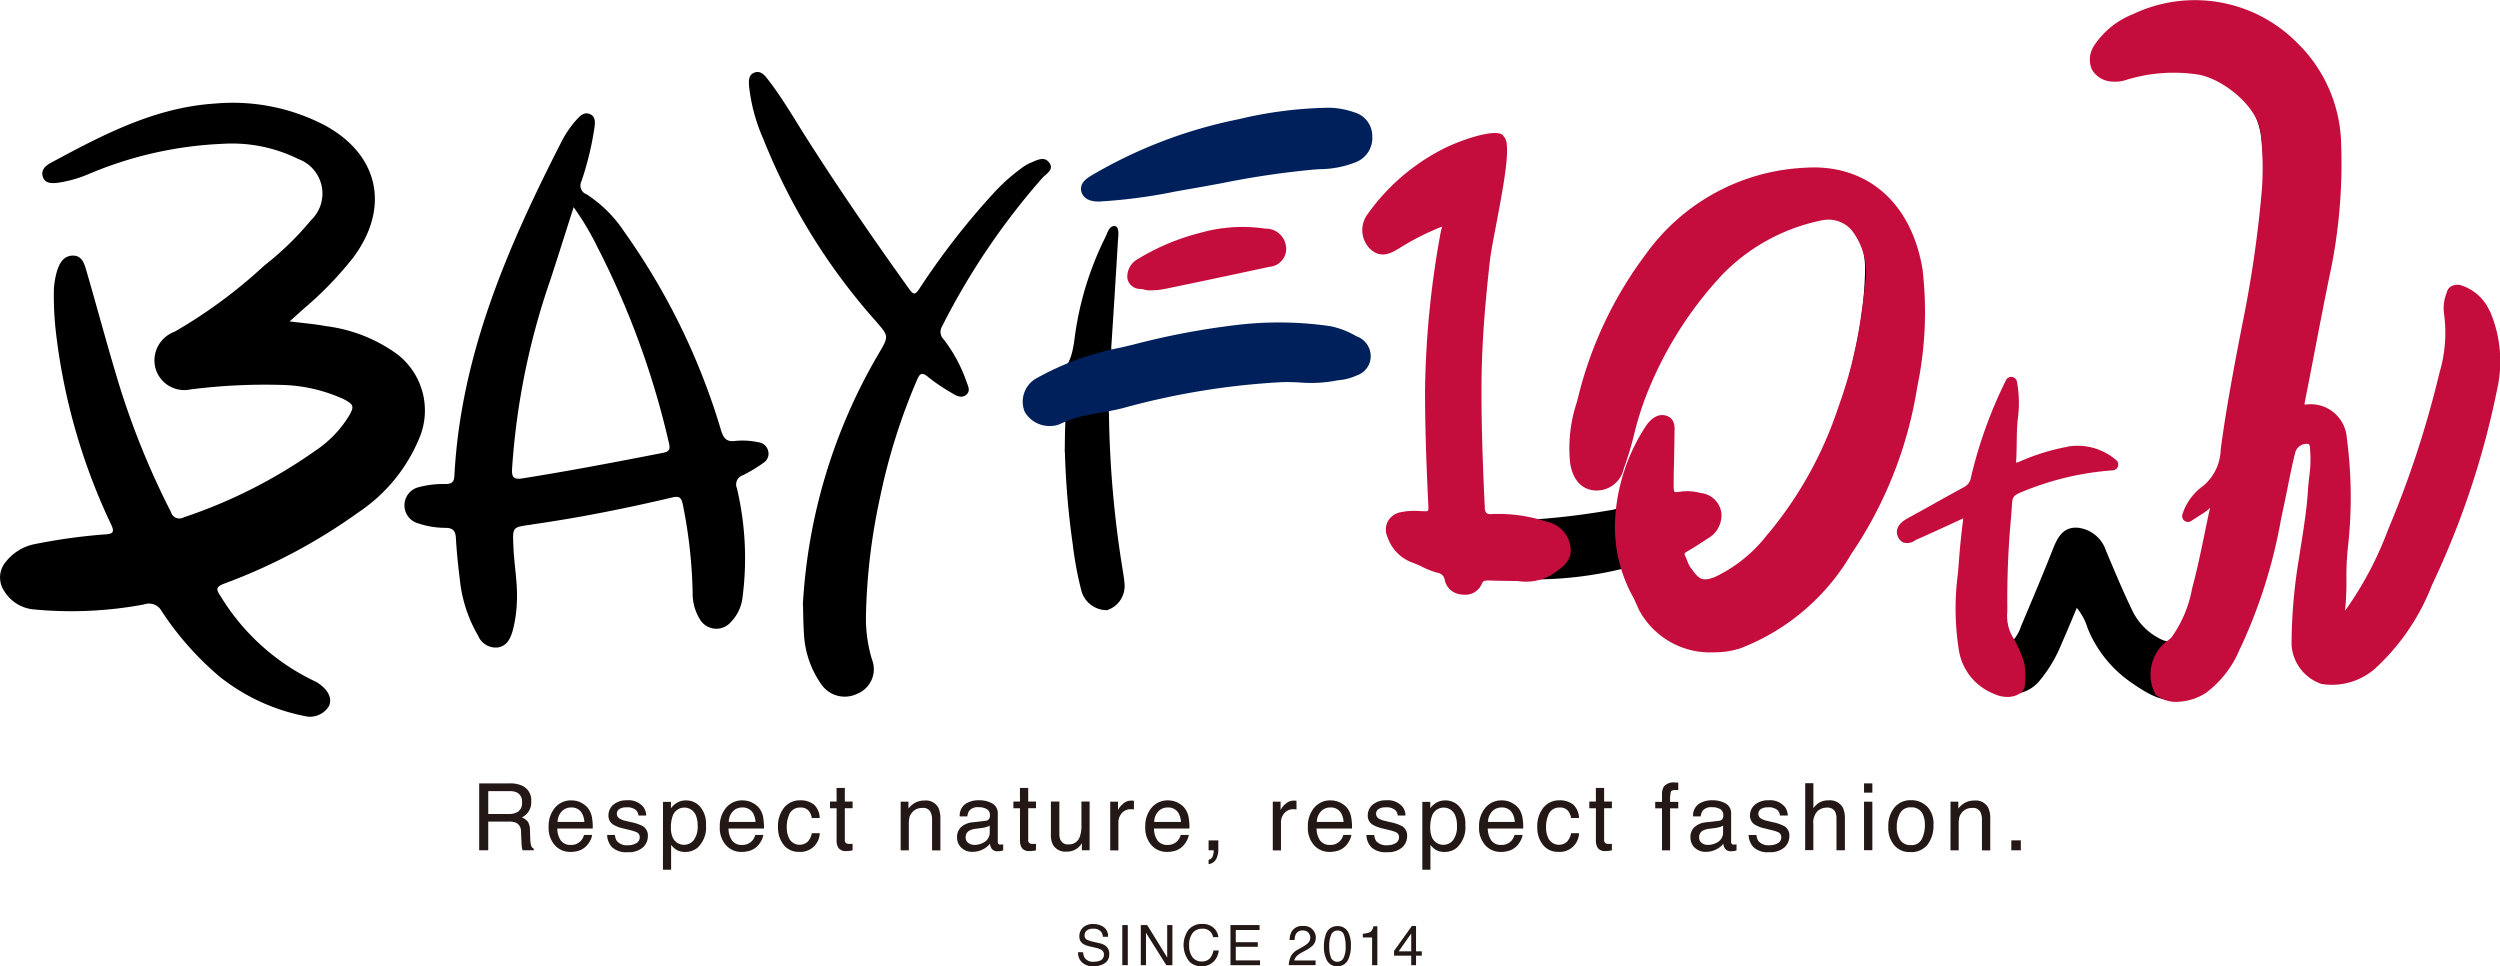 <svg xmlns="http://www.w3.org/2000/svg" width="126.201" height="48.782" viewBox="0 0 126.201 48.782">
  <g id="グループ_35" data-name="グループ 35" transform="translate(558 178.999)">
    <path id="パス_53" data-name="パス 53" d="M74.256,121.4H75.79a1.508,1.508,0,0,1,.625.112.8.8,0,0,1,.467.8.83.83,0,0,1-.475.806.69.69,0,0,1,.3.211.762.762,0,0,1,.111.425l.016.452a1.377,1.377,0,0,0,.032.287.281.281,0,0,0,.147.207v.076h-.561a.418.418,0,0,1-.036-.112,2.115,2.115,0,0,1-.023-.266l-.027-.563a.475.475,0,0,0-.239-.443.961.961,0,0,0-.4-.062H74.713v1.447h-.457Zm1.485,1.546a.844.844,0,0,0,.495-.129.53.53,0,0,0,.182-.464.5.5,0,0,0-.255-.492.812.812,0,0,0-.364-.069H74.713v1.153Z" transform="translate(-608.066 -260.854)" fill="#231815"/>
    <path id="パス_54" data-name="パス 54" d="M86.657,124.164a.93.93,0,0,1,.372.318,1.1,1.1,0,0,1,.165.434,2.853,2.853,0,0,1,.036.542H85.441a1.061,1.061,0,0,0,.176.6.584.584,0,0,0,.508.227.654.654,0,0,0,.513-.215.735.735,0,0,0,.152-.288H87.2a.862.862,0,0,1-.107.3,1.1,1.1,0,0,1-.2.272.956.956,0,0,1-.463.248,1.4,1.4,0,0,1-.335.036,1.027,1.027,0,0,1-.774-.334,1.3,1.3,0,0,1-.317-.936,1.42,1.42,0,0,1,.32-.962,1.052,1.052,0,0,1,.836-.37,1.111,1.111,0,0,1,.5.123m.148.966a1.073,1.073,0,0,0-.116-.429.593.593,0,0,0-.562-.3.621.621,0,0,0-.474.206.78.78,0,0,0-.2.523Z" transform="translate(-615.308 -262.632)" fill="#231815"/>
    <path id="パス_55" data-name="パス 55" d="M94.474,125.765a.591.591,0,0,0,.106.317.67.67,0,0,0,.553.2.829.829,0,0,0,.412-.1.331.331,0,0,0,.179-.309.263.263,0,0,0-.143-.241,1.71,1.71,0,0,0-.359-.117l-.334-.082a1.648,1.648,0,0,1-.472-.175.521.521,0,0,1-.271-.464.706.706,0,0,1,.255-.565,1.025,1.025,0,0,1,.685-.216.957.957,0,0,1,.812.326.7.7,0,0,1,.151.445H95.66a.467.467,0,0,0-.1-.253.656.656,0,0,0-.506-.162.618.618,0,0,0-.363.089.277.277,0,0,0-.123.236.289.289,0,0,0,.162.256.987.987,0,0,0,.276.1l.279.067a2.177,2.177,0,0,1,.608.209.553.553,0,0,1,.241.5.755.755,0,0,1-.252.567,1.083,1.083,0,0,1-.768.239,1.04,1.04,0,0,1-.787-.249.936.936,0,0,1-.248-.617Z" transform="translate(-621.43 -262.613)" fill="#231815"/>
    <path id="パス_56" data-name="パス 56" d="M102.739,124.1h.4v.326a1.016,1.016,0,0,1,.272-.26.876.876,0,0,1,.493-.138.928.928,0,0,1,.712.321,1.311,1.311,0,0,1,.292.915,1.4,1.4,0,0,1-.422,1.148.957.957,0,0,1-.623.218.847.847,0,0,1-.468-.122,1.078,1.078,0,0,1-.247-.237v1.256h-.413Zm1.556,1.928a1.15,1.15,0,0,0,.193-.725,1.353,1.353,0,0,0-.085-.505.625.625,0,0,0-1.18.023,1.7,1.7,0,0,0-.085.583,1.233,1.233,0,0,0,.085.484.627.627,0,0,0,1.073.139" transform="translate(-627.27 -262.622)" fill="#231815"/>
    <path id="パス_57" data-name="パス 57" d="M113.188,124.164a.928.928,0,0,1,.372.318,1.092,1.092,0,0,1,.165.434,2.881,2.881,0,0,1,.036.542h-1.789a1.061,1.061,0,0,0,.176.6.585.585,0,0,0,.509.227.654.654,0,0,0,.513-.215.73.73,0,0,0,.151-.288h.407a.868.868,0,0,1-.107.3,1.1,1.1,0,0,1-.2.272.956.956,0,0,1-.463.248,1.4,1.4,0,0,1-.335.036,1.026,1.026,0,0,1-.774-.334,1.3,1.3,0,0,1-.317-.936,1.42,1.42,0,0,1,.319-.962,1.053,1.053,0,0,1,.836-.37,1.111,1.111,0,0,1,.5.123m.148.966a1.067,1.067,0,0,0-.116-.429.593.593,0,0,0-.562-.3.622.622,0,0,0-.474.206.78.78,0,0,0-.2.523Z" transform="translate(-633.196 -262.632)" fill="#231815"/>
    <path id="パス_58" data-name="パス 58" d="M122.351,124.194a.967.967,0,0,1,.313.7h-.4a.744.744,0,0,0-.168-.378.528.528,0,0,0-.42-.151.581.581,0,0,0-.565.385,1.533,1.533,0,0,0-.11.617,1.161,1.161,0,0,0,.156.622.606.606,0,0,0,.9.1.86.86,0,0,0,.208-.429h.4a.972.972,0,0,1-1.05.942.942.942,0,0,1-.769-.352,1.351,1.351,0,0,1-.287-.881,1.485,1.485,0,0,1,.315-1.009,1.016,1.016,0,0,1,.8-.36,1.072,1.072,0,0,1,.676.2" transform="translate(-639.284 -262.599)" fill="#231815"/>
    <path id="パス_59" data-name="パス 59" d="M128.94,122.1h.418v.687h.393v.338h-.393v1.605a.174.174,0,0,0,.087.172.375.375,0,0,0,.161.025l.064,0a.756.756,0,0,0,.08-.007v.328a.912.912,0,0,1-.148.03,1.393,1.393,0,0,1-.166.009.449.449,0,0,1-.393-.148.658.658,0,0,1-.1-.384v-1.629h-.333v-.338h.333Z" transform="translate(-644.711 -261.325)" fill="#231815"/>
    <path id="パス_60" data-name="パス 60" d="M139.565,124.1h.393v.349a1.1,1.1,0,0,1,.37-.31.985.985,0,0,1,.434-.094.716.716,0,0,1,.708.365,1.3,1.3,0,0,1,.1.572v1.578h-.42v-1.55a.842.842,0,0,0-.066-.363.4.4,0,0,0-.4-.23.805.805,0,0,0-.241.03.621.621,0,0,0-.3.2.608.608,0,0,0-.135.251,1.705,1.705,0,0,0-.031.371v1.288h-.413Z" transform="translate(-652.099 -262.632)" fill="#231815"/>
    <path id="パス_61" data-name="パス 61" d="M149.759,125.058a.225.225,0,0,0,.191-.119.366.366,0,0,0,.027-.159.336.336,0,0,0-.15-.308.8.8,0,0,0-.43-.1.544.544,0,0,0-.458.175.576.576,0,0,0-.1.289h-.386a.712.712,0,0,1,.295-.635,1.206,1.206,0,0,1,.657-.179,1.334,1.334,0,0,1,.7.165.561.561,0,0,1,.269.514v1.417a.182.182,0,0,0,.026.1.128.128,0,0,0,.111.039c.018,0,.039,0,.062,0l.074-.01v.306a1.247,1.247,0,0,1-.147.035,1.1,1.1,0,0,1-.138.007.338.338,0,0,1-.31-.152.578.578,0,0,1-.072-.227,1.049,1.049,0,0,1-.363.287,1.121,1.121,0,0,1-.521.122.776.776,0,0,1-.56-.208.689.689,0,0,1-.217-.52.669.669,0,0,1,.213-.53,1.022,1.022,0,0,1,.561-.232Zm-.87,1.117a.488.488,0,0,0,.31.1.942.942,0,0,0,.423-.1.568.568,0,0,0,.345-.548V125.3a.707.707,0,0,1-.2.08,1.591,1.591,0,0,1-.234.046l-.25.032a.972.972,0,0,0-.338.094.366.366,0,0,0-.192.344.339.339,0,0,0,.131.282" transform="translate(-658.006 -262.623)" fill="#231815"/>
    <path id="パス_62" data-name="パス 62" d="M157.357,122.1h.418v.687h.393v.338h-.393v1.605a.174.174,0,0,0,.087.172.375.375,0,0,0,.161.025l.064,0a.755.755,0,0,0,.08-.007v.328a.911.911,0,0,1-.148.03,1.393,1.393,0,0,1-.166.009.449.449,0,0,1-.393-.148.658.658,0,0,1-.1-.384v-1.629h-.333v-.338h.333Z" transform="translate(-663.871 -261.325)" fill="#231815"/>
    <path id="パス_63" data-name="パス 63" d="M163.282,124.21v1.633a.7.7,0,0,0,.058.308.4.4,0,0,0,.4.221.566.566,0,0,0,.573-.386,1.57,1.57,0,0,0,.083-.567V124.21h.413v2.46h-.391l0-.363a.824.824,0,0,1-.2.237.852.852,0,0,1-.563.193.723.723,0,0,1-.7-.352,1.062,1.062,0,0,1-.1-.5V124.21Z" transform="translate(-667.805 -262.746)" fill="#231815"/>
    <path id="パス_64" data-name="パス 64" d="M172.036,124.1h.393v.425a.938.938,0,0,1,.237-.3.614.614,0,0,1,.434-.178l.039,0,.094.009v.437a.647.647,0,0,0-.068-.009l-.068,0a.59.59,0,0,0-.48.2.7.7,0,0,0-.168.463v1.415h-.413Z" transform="translate(-673.992 -262.632)" fill="#231815"/>
    <path id="パス_65" data-name="パス 65" d="M179.121,124.164a.93.93,0,0,1,.372.318,1.1,1.1,0,0,1,.165.434,2.853,2.853,0,0,1,.036.542h-1.789a1.061,1.061,0,0,0,.176.6.584.584,0,0,0,.508.227.654.654,0,0,0,.513-.215.735.735,0,0,0,.152-.288h.407a.869.869,0,0,1-.107.3,1.1,1.1,0,0,1-.2.272.956.956,0,0,1-.463.248,1.4,1.4,0,0,1-.335.036,1.027,1.027,0,0,1-.774-.334,1.3,1.3,0,0,1-.317-.936,1.42,1.42,0,0,1,.32-.962,1.052,1.052,0,0,1,.836-.37,1.111,1.111,0,0,1,.5.123m.148.966a1.073,1.073,0,0,0-.116-.429.594.594,0,0,0-.563-.3.621.621,0,0,0-.474.206.78.78,0,0,0-.2.523Z" transform="translate(-677.651 -262.632)" fill="#231815"/>
    <path id="パス_66" data-name="パス 66" d="M187.274,131.207a.29.29,0,0,0,.223-.224.644.644,0,0,0,.035-.2c0-.011,0-.02,0-.029a.139.139,0,0,0-.006-.029h-.25v-.5h.492v.464a1,1,0,0,1-.11.48.5.5,0,0,1-.381.255Z" transform="translate(-684.266 -266.801)" fill="#231815"/>
    <path id="パス_67" data-name="パス 67" d="M197.231,124.1h.393v.425a.938.938,0,0,1,.237-.3.614.614,0,0,1,.434-.178l.039,0,.094.009v.437a.648.648,0,0,0-.068-.009l-.068,0a.59.59,0,0,0-.48.2.7.7,0,0,0-.168.463v1.415h-.413Z" transform="translate(-690.98 -262.632)" fill="#231815"/>
    <path id="パス_68" data-name="パス 68" d="M204.316,124.164a.931.931,0,0,1,.372.318,1.1,1.1,0,0,1,.164.434,2.852,2.852,0,0,1,.036.542H203.1a1.061,1.061,0,0,0,.176.6.584.584,0,0,0,.508.227.654.654,0,0,0,.513-.215.735.735,0,0,0,.152-.288h.407a.862.862,0,0,1-.107.3,1.1,1.1,0,0,1-.2.272.956.956,0,0,1-.463.248,1.4,1.4,0,0,1-.335.036,1.027,1.027,0,0,1-.774-.334,1.3,1.3,0,0,1-.317-.936,1.42,1.42,0,0,1,.32-.962,1.052,1.052,0,0,1,.836-.37,1.111,1.111,0,0,1,.5.123m.148.966a1.072,1.072,0,0,0-.116-.429.593.593,0,0,0-.562-.3.621.621,0,0,0-.474.206.78.78,0,0,0-.2.523Z" transform="translate(-694.638 -262.632)" fill="#231815"/>
    <path id="パス_69" data-name="パス 69" d="M212.132,125.765a.591.591,0,0,0,.106.317.67.67,0,0,0,.553.2.829.829,0,0,0,.412-.1.331.331,0,0,0,.179-.309.263.263,0,0,0-.143-.241,1.709,1.709,0,0,0-.359-.117l-.334-.082a1.649,1.649,0,0,1-.471-.175.521.521,0,0,1-.271-.464.706.706,0,0,1,.255-.565,1.025,1.025,0,0,1,.685-.216.957.957,0,0,1,.812.326.7.7,0,0,1,.151.445h-.391a.467.467,0,0,0-.1-.253.656.656,0,0,0-.506-.162.618.618,0,0,0-.363.089.277.277,0,0,0-.123.236.289.289,0,0,0,.162.256.987.987,0,0,0,.276.1l.279.067a2.177,2.177,0,0,1,.609.209.553.553,0,0,1,.241.5.756.756,0,0,1-.252.567,1.084,1.084,0,0,1-.768.239,1.04,1.04,0,0,1-.787-.249.936.936,0,0,1-.248-.617Z" transform="translate(-700.759 -262.613)" fill="#231815"/>
    <path id="パス_70" data-name="パス 70" d="M220.4,124.1h.4v.326a1.016,1.016,0,0,1,.272-.26.876.876,0,0,1,.493-.138.928.928,0,0,1,.712.321,1.311,1.311,0,0,1,.292.915,1.4,1.4,0,0,1-.422,1.148.957.957,0,0,1-.623.218.847.847,0,0,1-.468-.122,1.078,1.078,0,0,1-.247-.237v1.256H220.4Zm1.556,1.928a1.15,1.15,0,0,0,.193-.725,1.353,1.353,0,0,0-.085-.505.625.625,0,0,0-1.18.023,1.7,1.7,0,0,0-.085.583,1.234,1.234,0,0,0,.085.484.627.627,0,0,0,1.073.139" transform="translate(-706.6 -262.622)" fill="#231815"/>
    <path id="パス_71" data-name="パス 71" d="M230.846,124.164a.93.93,0,0,1,.372.318,1.1,1.1,0,0,1,.165.434,2.854,2.854,0,0,1,.036.542H229.63a1.061,1.061,0,0,0,.176.6.584.584,0,0,0,.508.227.654.654,0,0,0,.513-.215.735.735,0,0,0,.152-.288h.407a.863.863,0,0,1-.107.3,1.1,1.1,0,0,1-.2.272.956.956,0,0,1-.463.248,1.4,1.4,0,0,1-.335.036,1.027,1.027,0,0,1-.774-.334,1.3,1.3,0,0,1-.317-.936,1.42,1.42,0,0,1,.32-.962,1.052,1.052,0,0,1,.836-.37,1.111,1.111,0,0,1,.5.123m.148.966a1.072,1.072,0,0,0-.116-.429.593.593,0,0,0-.562-.3.621.621,0,0,0-.474.206.78.78,0,0,0-.2.523Z" transform="translate(-712.526 -262.632)" fill="#231815"/>
    <path id="パス_72" data-name="パス 72" d="M240.009,124.194a.967.967,0,0,1,.313.7h-.4a.744.744,0,0,0-.168-.378.528.528,0,0,0-.42-.151.581.581,0,0,0-.565.385,1.533,1.533,0,0,0-.11.617,1.161,1.161,0,0,0,.156.622.606.606,0,0,0,.9.1.86.86,0,0,0,.208-.429h.4a.972.972,0,0,1-1.05.942.942.942,0,0,1-.769-.352,1.351,1.351,0,0,1-.287-.881,1.485,1.485,0,0,1,.315-1.009,1.016,1.016,0,0,1,.8-.36,1.072,1.072,0,0,1,.676.2" transform="translate(-718.613 -262.599)" fill="#231815"/>
    <path id="パス_73" data-name="パス 73" d="M246.6,122.1h.418v.687h.393v.338h-.393v1.605a.174.174,0,0,0,.087.172.375.375,0,0,0,.161.025l.064,0a.756.756,0,0,0,.08-.007v.328a.912.912,0,0,1-.148.03,1.393,1.393,0,0,1-.166.009.449.449,0,0,1-.393-.148.658.658,0,0,1-.1-.384v-1.629h-.333v-.338h.333Z" transform="translate(-724.041 -261.325)" fill="#231815"/>
    <path id="パス_74" data-name="パス 74" d="M256.923,121.466a.633.633,0,0,1,.558-.211l.08,0,.094.007v.377l-.094-.006h-.054q-.191,0-.228.1a1.913,1.913,0,0,0-.037.5h.413v.326h-.413v2.122h-.409v-2.122h-.342v-.326h.342v-.386a.74.74,0,0,1,.09-.377" transform="translate(-730.935 -260.754)" fill="#231815"/>
    <path id="パス_75" data-name="パス 75" d="M263.4,125.058a.224.224,0,0,0,.191-.119.36.36,0,0,0,.028-.159.337.337,0,0,0-.15-.308.8.8,0,0,0-.43-.1.545.545,0,0,0-.459.175.583.583,0,0,0-.1.289h-.386a.713.713,0,0,1,.295-.635,1.208,1.208,0,0,1,.657-.179,1.335,1.335,0,0,1,.7.165.561.561,0,0,1,.268.514v1.417a.182.182,0,0,0,.026.1.128.128,0,0,0,.111.039c.018,0,.039,0,.062,0l.074-.01v.306a1.246,1.246,0,0,1-.147.035,1.086,1.086,0,0,1-.138.007.339.339,0,0,1-.31-.152.579.579,0,0,1-.071-.227,1.048,1.048,0,0,1-.363.287,1.122,1.122,0,0,1-.521.122.776.776,0,0,1-.559-.208.689.689,0,0,1-.217-.52.669.669,0,0,1,.213-.53,1.021,1.021,0,0,1,.561-.232Zm-.87,1.117a.486.486,0,0,0,.31.1.942.942,0,0,0,.423-.1.568.568,0,0,0,.345-.548V125.3a.7.7,0,0,1-.195.08,1.6,1.6,0,0,1-.234.046l-.25.032a.968.968,0,0,0-.338.094.366.366,0,0,0-.192.344.339.339,0,0,0,.131.282" transform="translate(-734.626 -262.623)" fill="#231815"/>
    <path id="パス_76" data-name="パス 76" d="M271.363,125.765a.591.591,0,0,0,.106.317.67.67,0,0,0,.553.2.828.828,0,0,0,.412-.1.331.331,0,0,0,.179-.309.264.264,0,0,0-.142-.241,1.723,1.723,0,0,0-.359-.117l-.334-.082a1.647,1.647,0,0,1-.472-.175.521.521,0,0,1-.271-.464.706.706,0,0,1,.255-.565,1.026,1.026,0,0,1,.685-.216.959.959,0,0,1,.813.326.7.7,0,0,1,.151.445h-.391a.465.465,0,0,0-.1-.253.656.656,0,0,0-.506-.162.617.617,0,0,0-.363.089.277.277,0,0,0-.123.236.289.289,0,0,0,.162.256.986.986,0,0,0,.276.1l.279.067a2.177,2.177,0,0,1,.608.209.553.553,0,0,1,.241.5.755.755,0,0,1-.252.567,1.084,1.084,0,0,1-.769.239,1.039,1.039,0,0,1-.787-.249.935.935,0,0,1-.248-.617Z" transform="translate(-740.694 -262.613)" fill="#231815"/>
    <path id="パス_77" data-name="パス 77" d="M279.735,121.368h.413v1.259a1.191,1.191,0,0,1,.264-.262.891.891,0,0,1,.5-.131.737.737,0,0,1,.726.374,1.279,1.279,0,0,1,.1.567v1.578h-.425V123.2a.866.866,0,0,0-.069-.4.44.44,0,0,0-.423-.2.7.7,0,0,0-.466.177.85.85,0,0,0-.209.668v1.3h-.413Z" transform="translate(-746.607 -260.83)" fill="#231815"/>
    <path id="パス_78" data-name="パス 78" d="M288.849,121.4h.42v.468h-.42Zm0,.925h.42v2.448h-.42Z" transform="translate(-752.752 -260.854)" fill="#231815"/>
    <path id="パス_79" data-name="パス 79" d="M294.575,124.308a1.241,1.241,0,0,1,.326.932,1.607,1.607,0,0,1-.288.983,1.037,1.037,0,0,1-.892.388,1,1,0,0,1-.8-.343,1.357,1.357,0,0,1-.3-.921,1.472,1.472,0,0,1,.312-.987,1.046,1.046,0,0,1,.84-.367,1.1,1.1,0,0,1,.8.317m-.257,1.635a1.558,1.558,0,0,0,.151-.692,1.239,1.239,0,0,0-.109-.56.612.612,0,0,0-.595-.339.585.585,0,0,0-.545.289,1.348,1.348,0,0,0-.17.7,1.173,1.173,0,0,0,.17.654.6.6,0,0,0,.54.262.563.563,0,0,0,.557-.311" transform="translate(-755.298 -262.598)" fill="#231815"/>
    <path id="パス_80" data-name="パス 80" d="M302.253,124.1h.393v.349a1.1,1.1,0,0,1,.37-.31.985.985,0,0,1,.434-.094.716.716,0,0,1,.708.365,1.3,1.3,0,0,1,.1.572v1.578h-.42v-1.55a.837.837,0,0,0-.067-.363.4.4,0,0,0-.4-.23.806.806,0,0,0-.241.03.621.621,0,0,0-.3.2.608.608,0,0,0-.135.251,1.705,1.705,0,0,0-.031.371v1.288h-.413Z" transform="translate(-761.789 -262.632)" fill="#231815"/>
    <rect id="長方形_13" data-name="長方形 13" width="0.48" height="0.501" transform="translate(-456.468 -136.577)" fill="#231815"/>
    <path id="パス_81" data-name="パス 81" d="M167.307,144.617a.569.569,0,0,0,.078.28.511.511,0,0,0,.464.2.794.794,0,0,0,.271-.044.31.31,0,0,0,.236-.306.268.268,0,0,0-.1-.236,1,1,0,0,0-.318-.12l-.266-.062a1.184,1.184,0,0,1-.368-.134.428.428,0,0,1-.187-.379.591.591,0,0,1,.184-.448.723.723,0,0,1,.52-.175.885.885,0,0,1,.526.154.56.56,0,0,1,.217.491h-.258a.525.525,0,0,0-.084-.25.482.482,0,0,0-.409-.158.459.459,0,0,0-.334.1.326.326,0,0,0-.1.237.232.232,0,0,0,.12.218,1.715,1.715,0,0,0,.356.11l.275.065a.826.826,0,0,1,.307.128.485.485,0,0,1,.187.412.518.518,0,0,1-.239.481,1.047,1.047,0,0,1-.554.145.815.815,0,0,1-.577-.193.658.658,0,0,1-.2-.52Z" transform="translate(-670.63 -275.546)" fill="#231815"/>
    <rect id="長方形_14" data-name="長方形 14" width="0.277" height="2.024" transform="translate(-501.346 -132.3)" fill="#231815"/>
    <path id="パス_82" data-name="パス 82" d="M176.776,143.352h.323l1.01,1.636v-1.636h.262v2.024h-.308l-1.025-1.634v1.634h-.262Z" transform="translate(-677.188 -275.652)" fill="#231815"/>
    <path id="パス_83" data-name="パス 83" d="M184.927,143.385a.719.719,0,0,1,.233.46h-.267a.509.509,0,0,0-.552-.424.6.6,0,0,0-.474.21.971.971,0,0,0-.181.645.949.949,0,0,0,.163.577.566.566,0,0,0,.487.221.512.512,0,0,0,.454-.233.9.9,0,0,0,.123-.322h.267a.917.917,0,0,1-.234.536.829.829,0,0,1-.643.261.842.842,0,0,1-.586-.214,1.326,1.326,0,0,1-.078-1.608.851.851,0,0,1,.7-.312.814.814,0,0,1,.59.2" transform="translate(-681.657 -275.538)" fill="#231815"/>
    <path id="パス_84" data-name="パス 84" d="M190.67,143.352h1.469v.248h-1.2v.615h1.111v.234h-1.111v.686h1.222v.241h-1.49Z" transform="translate(-686.556 -275.652)" fill="#231815"/>
    <path id="パス_85" data-name="パス 85" d="M199.792,145.024a.85.85,0,0,1,.358-.343l.265-.153a1.234,1.234,0,0,0,.25-.177.386.386,0,0,0,.009-.536.375.375,0,0,0-.276-.1.36.36,0,0,0-.353.194.7.7,0,0,0-.058.287h-.252a.889.889,0,0,1,.1-.42.6.6,0,0,1,.569-.287.586.586,0,0,1,.652.591.555.555,0,0,1-.166.405,1.649,1.649,0,0,1-.346.237l-.189.1a1.205,1.205,0,0,0-.212.142.515.515,0,0,0-.174.266h1.078v.234h-1.355a1.152,1.152,0,0,1,.106-.444" transform="translate(-692.635 -275.743)" fill="#231815"/>
    <path id="パス_86" data-name="パス 86" d="M206.383,143.824a1.41,1.41,0,0,1,.133.668,1.611,1.611,0,0,1-.12.666.587.587,0,0,1-.568.378.569.569,0,0,1-.529-.309,1.415,1.415,0,0,1-.145-.692,1.713,1.713,0,0,1,.087-.577.594.594,0,0,1,.589-.45.583.583,0,0,1,.554.316m-.25,1.315a1.233,1.233,0,0,0,.115-.637,1.566,1.566,0,0,0-.083-.553.315.315,0,0,0-.322-.217.336.336,0,0,0-.321.206,1.42,1.42,0,0,0-.1.607,1.5,1.5,0,0,0,.064.485.353.353,0,0,0,.648.109" transform="translate(-696.322 -275.757)" fill="#231815"/>
    <path id="パス_87" data-name="パス 87" d="M211.181,144.1v-.19a1.011,1.011,0,0,0,.375-.087.432.432,0,0,0,.158-.29h.2V145.5h-.265v-1.4Z" transform="translate(-700.385 -275.774)" fill="#231815"/>
    <path id="パス_88" data-name="パス 88" d="M216.9,145.47v-.482h-.866v-.242l.9-1.254h.209v1.28h.291v.216h-.291v.482Zm0-.7v-.9l-.633.9Z" transform="translate(-703.661 -275.746)" fill="#231815"/>
    <path id="パス_89" data-name="パス 89" d="M222.437,41.049a37.193,37.193,0,0,0,4.107-.477c.466-.053.706-.17.752-.7a6.588,6.588,0,0,1,.97-3,1.841,1.841,0,0,1,.136-.2c.239-.283.472-.712.88-.567.333.119.221.565.225.883.011.833.027,1.666.021,2.5,0,.359.066.544.5.474a4.388,4.388,0,0,1,1.027.011.9.9,0,0,1,.566,1.617,5.244,5.244,0,0,1-1.227.888c-.3.155-.321.333-.2.627.561,1.346,1.162,1.566,2.417.811a10.609,10.609,0,0,0,3.248-3.423,23.027,23.027,0,0,0,3.064-7.7,20.117,20.117,0,0,0,.573-4.215,4.552,4.552,0,0,0-.283-1.778,1.721,1.721,0,0,0-1.694-1.174,6.829,6.829,0,0,0-3.715,1.235,13.077,13.077,0,0,0-4.59,5.25,20.579,20.579,0,0,0-2.057,5.744,2.411,2.411,0,0,1-.569,1.278.914.914,0,0,1-1.476-.06,2.73,2.73,0,0,1-.361-2.253,18.838,18.838,0,0,1,3.921-9.326,9.951,9.951,0,0,1,7.429-4.047,5.011,5.011,0,0,1,5.653,4.287,15.947,15.947,0,0,1,.173,5.073,20.634,20.634,0,0,1-3.1,9.35,13.042,13.042,0,0,1-4.6,4.667,5,5,0,0,1-3.256.645,3.863,3.863,0,0,1-2.959-2.45,10.506,10.506,0,0,1-.444-1.244c-.066-.211-.16-.288-.388-.242a18.976,18.976,0,0,1-6.539.4c-.335-.02-.553,0-.718.376a.605.605,0,0,1-1.126-.01,1.5,1.5,0,0,0-1.144-.843,3.327,3.327,0,0,1-1.722-.983.953.953,0,0,1-.3-1.022c.162-.409.539-.416.905-.442.4-.028.936.152,1.179-.114s.009-.776-.029-1.176a44.947,44.947,0,0,1,.5-13.225,10.166,10.166,0,0,1,1.392-3.842c.083-.121.174-.237.267-.351a.69.69,0,0,1,.815-.3c.327.138.283.481.244.773-.3,2.2-.744,4.377-.929,6.6a72.789,72.789,0,0,0,.1,11.114c.029.416.173.562.6.542.586-.028,1.176.011,1.765.021" transform="translate(-703.349 -193.802)"/>
    <path id="パス_90" data-name="パス 90" d="M14.62,26.987c.677.086,1.258.131,1.827.238a7.758,7.758,0,0,1,3.61,1.422,3.585,3.585,0,0,1,1.128,4.189A8.31,8.31,0,0,1,18.1,36.622a28.5,28.5,0,0,1-6.776,3.6c-.434.168-.425.289-.193.63a11.2,11.2,0,0,0,4.773,4.306,1.086,1.086,0,0,1,.17.1c.5.337.7.756.536,1.141a1.117,1.117,0,0,1-1.222.513,10.018,10.018,0,0,1-4.278-1.972,15.309,15.309,0,0,1-2.949-3.326.727.727,0,0,0-.891-.338,19.986,19.986,0,0,1-5.616.246A1.95,1.95,0,0,1,.213,40.6a1.222,1.222,0,0,1,.1-1.5A2.457,2.457,0,0,1,1.8,38.221a28.6,28.6,0,0,1,3.537-.484c.427-.026.427-.171.263-.516a30.917,30.917,0,0,1-2.762-9.559,16.086,16.086,0,0,1-.12-2.054,3.88,3.88,0,0,1,.161-1.162c.122-.387.315-.76.776-.779.483-.02.6.4.705.758.571,1.96,1.093,3.935,1.693,5.886a40.3,40.3,0,0,0,2.577,6.3.44.44,0,0,0,.642.269A25.553,25.553,0,0,0,15.94,33.5,5.637,5.637,0,0,0,17.6,31.784c.3-.5.263-.6-.248-.869a7.927,7.927,0,0,0-3.131-.721,29.786,29.786,0,0,0-4.6.227,1.512,1.512,0,0,1-1.781-1.1,1.543,1.543,0,0,1,.974-1.813,25.1,25.1,0,0,0,4.527-3.34,15.236,15.236,0,0,0,2.354-2.283,1.857,1.857,0,0,0-.633-3.093,7.537,7.537,0,0,0-3.8-.77,19.367,19.367,0,0,0-6.8,1.534,6.313,6.313,0,0,1-1.553.435c-.3.028-.631.046-.745-.3s.136-.565.4-.708c2.625-1.413,5.26-2.808,8.325-2.995a10.041,10.041,0,0,1,5.506,1.1c2.745,1.487,3.305,4.171,1.435,6.677a17.731,17.731,0,0,1-2.482,2.569l-.728.653" transform="translate(-558 -189.762)"/>
    <path id="パス_91" data-name="パス 91" d="M309.825,31.243c-.263.619-.5,1.205-.76,1.783a6.982,6.982,0,0,1-1.117,1.89,1.829,1.829,0,0,1-2.92-.11,5.141,5.141,0,0,1-.93-2.746,23.177,23.177,0,0,1,.2-4.984,21.544,21.544,0,0,1,1.663-6.522,1.563,1.563,0,0,1,.544-.838,11.574,11.574,0,0,1-.016,1.786c-.127,2.5-.27,4.992-.376,7.49a12.937,12.937,0,0,0,.225,3.22c.049.236.128.465.205.743a2.022,2.022,0,0,0,.468-.793c.54-1.279,1.082-2.558,1.591-3.849.236-.6.506-1.154,1.24-1.12a1.684,1.684,0,0,1,1.454,1.161c.42.993.831,1.988,1.3,2.96a3.119,3.119,0,0,0,1.218,1.372c.614.366.816.334,1.206-.257a9.033,9.033,0,0,0,1.089-2.973c.748-3.134,1.113-6.334,1.634-9.506.386-2.352.785-4.263,1.142-6.62a19.831,19.831,0,0,0,.269-5.709,4.163,4.163,0,0,0-4.881-3.655c-.642.12-1.275.285-1.912.43-.127.029-.253.064-.382.087a.972.972,0,0,1-1.111-.421.955.955,0,0,1,.159-1.14,6.332,6.332,0,0,1,2.4-1.653c3.379-1.527,8.581.984,9.163,5.773a23.334,23.334,0,0,1-.284,6.731c-.739,4.377-1.543,8.3-2.355,12.669a25.011,25.011,0,0,1-1.806,6.141,5.753,5.753,0,0,1-1.681,2.323c-1.475,1.079-1.954,1.457-3.847.135a6.1,6.1,0,0,1-2.248-2.778,2.97,2.97,0,0,0-.545-1.021" transform="translate(-762.986 -179.555)"/>
    <path id="パス_92" data-name="パス 92" d="M68.182,39.35c.026.979.235,1.946.175,2.931a6.4,6.4,0,0,1-.206,1.4c-.117.4-.285.784-.767.856a.97.97,0,0,1-.983-.6,7.035,7.035,0,0,1-.919-2.82c-.087-.7-.161-1.4-.2-2.1-.019-.376-.16-.519-.527-.52a4.337,4.337,0,0,1-1.35-.218.945.945,0,0,1,.037-1.844,4.766,4.766,0,0,1,1.311-.151c.3,0,.437-.086.453-.412.315-6.071,2.666-11.495,5.372-16.8a5.185,5.185,0,0,1,.826-1.212c.167-.178.361-.365.638-.252s.271.387.242.631A15.412,15.412,0,0,1,71.621,21a.471.471,0,0,0,.259.661,6.529,6.529,0,0,1,1.9,1.887,33.992,33.992,0,0,1,4.892,10.042c.127.392.275.577.707.52a3.742,3.742,0,0,1,1.171.067.569.569,0,0,1,.491.422.541.541,0,0,1-.221.608,7.813,7.813,0,0,1-1.046.632.487.487,0,0,0-.307.655,15.34,15.34,0,0,1,.28,5.546,2.127,2.127,0,0,1-.584,1.212.965.965,0,0,1-1.583-.171,2.465,2.465,0,0,1-.347-1.259,24.561,24.561,0,0,0-.5-4.522c-.085-.4-.234-.406-.559-.33-2.306.542-4.628,1.008-6.975,1.344-.049.007-.1.019-.145.026-.909.124-.909.124-.873,1.012m3.045-17.044c-.412,1.29-.782,2.469-1.166,3.642a36.362,36.362,0,0,0-1.943,9.573c-.021.423.085.546.512.479,2.373-.376,4.732-.828,7.09-1.288.3-.06.4-.141.322-.477a42.276,42.276,0,0,0-3.618-9.918,13.742,13.742,0,0,0-1.2-2.011" transform="translate(-600.268 -190.85)"/>
    <path id="パス_93" data-name="パス 93" d="M118.772,38.084a28.031,28.031,0,0,1,3.84-12.728c.511-.868.5-.864-.157-1.623a31.172,31.172,0,0,1-5.684-9.21,8.923,8.923,0,0,1-.711-2.637c-.016-.261-.046-.562.245-.688.318-.139.524.1.695.324.754.969,1.362,2.035,2.02,3.067,1.635,2.562,3.358,5.063,5.128,7.533.221.308.309.269.5-.013a37.558,37.558,0,0,1,3.753-4.835,9.5,9.5,0,0,1,1.384-1.243,2.276,2.276,0,0,1,.459-.279c.325-.128.715-.384.98,0,.239.344-.173.548-.365.758A35.723,35.723,0,0,0,125.8,24a.535.535,0,0,0,.09.663,7.637,7.637,0,0,1,1.152,2.15c.08.214.2.45-.017.635s-.467.078-.679-.056a9.392,9.392,0,0,1-1.22-.815c-.369-.324-.468-.172-.615.182a30.84,30.84,0,0,0-1.853,5.928,30.837,30.837,0,0,0-.7,5.926,7.148,7.148,0,0,0,.312,2.223,1.332,1.332,0,0,1-.745,1.705,1.434,1.434,0,0,1-1.825-.481,4.823,4.823,0,0,1-.872-2.56c-.034-.472-.033-.947-.047-1.415" transform="translate(-636.245 -186.522)"/>
    <path id="パス_94" data-name="パス 94" d="M161.794,46.458c.008-.474.007-.948.028-1.421.012-.281-.025-.413-.374-.355a.978.978,0,0,1-1.144-.7,1.007,1.007,0,0,1,.5-1.21.636.636,0,0,1,.172-.093c.966-.242,1.167-.956,1.3-1.841a16.019,16.019,0,0,1,1.544-5.183c.129-.247.224-.675.523-.606.226.052.151.489.136.759q-.151,2.542-.318,5.084c-.04.6-.053.591.51.446a34.336,34.336,0,0,1,7.124-1.273,8.1,8.1,0,0,1,3.65.428,2.734,2.734,0,0,1,.639.356.775.775,0,0,1-.122,1.412,2.96,2.96,0,0,1-1.472.316,35.764,35.764,0,0,0-10,1.362.513.513,0,0,0-.463.6,53.149,53.149,0,0,0,.706,7.946c.032.21.069.42.081.631a1.278,1.278,0,0,1-.884,1.315,1.328,1.328,0,0,1-1.283-.938,17.085,17.085,0,0,1-.444-2.356,40.762,40.762,0,0,1-.4-4.685" transform="translate(-666.046 -202.629)"/>
    <path id="パス_95" data-name="パス 95" d="M344.016,15.705a2.343,2.343,0,0,0-1.367-1.274.676.676,0,0,0-.545.005.491.491,0,0,0-.249.306l-.016.053a2.1,2.1,0,0,0-.13,1.024,7.046,7.046,0,0,1-.23,3.006l-.007.033a50.766,50.766,0,0,1-2.586,7.884,17.607,17.607,0,0,1-2.076,3.957c-.019.025-.038.053-.058.081l-.032.045q0-.019,0-.04a14.64,14.64,0,0,0,.065-1.549,13.752,13.752,0,0,1,.063-1.5,22.648,22.648,0,0,0-.044-5.627,1.824,1.824,0,0,0-2.065-1.686h-.07a1.008,1.008,0,0,1,.023-.167q.248-1.252.487-2.506c.238-1.234.483-2.509.74-3.76a26.929,26.929,0,0,0,.6-6.674,7.337,7.337,0,0,0-2.238-5.169A7.26,7.26,0,0,0,326.019.712,4.179,4.179,0,0,0,324.1,2.228a1.28,1.28,0,0,0-.173,1.263,1.225,1.225,0,0,0,1.049.629,1.739,1.739,0,0,0,.652-.073,8.13,8.13,0,0,1,3.687-.279c1.283.233,2.981,1.624,3.135,2.915a15.079,15.079,0,0,1,.061,2.953,59.405,59.405,0,0,1-.993,6.79c-.407,2.1-.8,4.156-1.08,6.262a2.47,2.47,0,0,1-.89,1.846,2.793,2.793,0,0,0-1.04,1.425.294.294,0,0,0,.438.343l.307-.2c.182-.116.322-.2.456-.3a1.6,1.6,0,0,0,.145-.119l.052-.046c-.007.028-.015.059-.021.081-.011.041-.022.082-.031.121-.068.318-.133.637-.2.956-.182.885-.37,1.8-.6,2.684l-.059.224a6.131,6.131,0,0,1-1.046,2.482,1.647,1.647,0,0,1-.163.136,2.126,2.126,0,0,0-.637,2.742,1.6,1.6,0,0,0,1.19.361,2.775,2.775,0,0,0,1.367-.456,5.265,5.265,0,0,0,1.7-2.21l.061-.119a26.208,26.208,0,0,0,2.029-6.5l.071-.325c.083-.379.159-.76.236-1.14.122-.607.247-1.234.4-1.841a.6.6,0,0,1,.636-.425c.067.006.106.027.119.4,0,.05,0,.1.007.143a6.215,6.215,0,0,1-.059,1.119c-.024.209-.048.425-.061.642-.055.92-.2,1.848-.342,2.745q-.054.339-.105.677a26.655,26.655,0,0,0-.383,4.409,2.223,2.223,0,0,0,1.507,1.983,3.3,3.3,0,0,0,2.7-.766,11.2,11.2,0,0,0,2.876-4.215,42.652,42.652,0,0,0,3.294-9.888,6.408,6.408,0,0,0-.37-3.965" transform="translate(-776.336 -179)" fill="#c40d3c"/>
    <path id="パス_96" data-name="パス 96" d="M260.987,31.166c-.532-3.409-2.8-5.4-5.918-5.2A10.481,10.481,0,0,0,247,30.342a19.86,19.86,0,0,0-3.364,7.03c-.035.137-.07.275-.106.414a7.414,7.414,0,0,0-.345,3.081c.173,1.085.788,1.33,1.139,1.38a1.4,1.4,0,0,0,1.568-1.083,16.863,16.863,0,0,0,.528-1.749,15.468,15.468,0,0,1,.554-1.806,19.1,19.1,0,0,1,3.9-6.251,9.681,9.681,0,0,1,5-2.731,1.559,1.559,0,0,1,1.525.494,3.481,3.481,0,0,1,.664,2.781c-.034.5-.113,1.019-.189,1.524a22.565,22.565,0,0,1-1.15,4.633,19.531,19.531,0,0,1-3.485,6.317l-.085.094a7.246,7.246,0,0,1-2.656,2.155c-.681.268-.825.075-1.208-.443l-.034-.046a1.471,1.471,0,0,1-.157-.324c-.032-.081-.064-.162-.1-.24-.053-.109-.068-.142.118-.248.287-.163.564-.344.831-.52l.184-.12a1.338,1.338,0,0,0,.692-1.269,1.168,1.168,0,0,0-1.054-1.029,2.565,2.565,0,0,0-1.078-.057c-.145.026-.212.008-.227,0s-.05-.043-.051-.262c0-.323,0-.653.012-.972,0-.146.007-.292.009-.438l.007-.392c.006-.286.011-.572.014-.858,0-.034,0-.07,0-.106.012-.22.036-.678-.422-.818-.5-.152-.855.3-.972.448a9.5,9.5,0,0,0-1.6,4.728,7.266,7.266,0,0,0,.943,4.051c.084.187.167.374.249.56a4.068,4.068,0,0,0,3.8,2.16,4.346,4.346,0,0,0,1.32-.2,11.108,11.108,0,0,0,5.613-4.777,20.75,20.75,0,0,0,3.324-8.429,18.413,18.413,0,0,0,.272-5.859" transform="translate(-721.926 -196.499)" fill="#c40d3c"/>
    <path id="パス_97" data-name="パス 97" d="M220.506,40.263a7.809,7.809,0,0,0-2.85-.415.414.414,0,0,1-.276-.05.448.448,0,0,1-.083-.293c-.081-1.663-.185-4.135-.164-6.392.021-2.116.217-4.183.387-5.746l.028-.257c.121-1.129.991-4.756.86-5.872a.719.719,0,0,0-.241-.55c-.478-.291-2.275.344-3.112.8a10.527,10.527,0,0,0-3.711,3.274,1.337,1.337,0,0,0,.168,1.707c.559.523,1.113.181,1.48-.045a12.678,12.678,0,0,1,2.149-1.085,1.327,1.327,0,0,1-.053.193,47.023,47.023,0,0,0-.808,8.1c0,2.319.115,4.7.17,5.853.008.164-.025.2-.024.2a.382.382,0,0,1-.189.021l-.2-.007a3.516,3.516,0,0,0-1.007.061.94.94,0,0,0-.64.482.918.918,0,0,0,0,.782,2.086,2.086,0,0,0,1.265,1.281,4.436,4.436,0,0,1,.481.208,3.791,3.791,0,0,0,.779.3.425.425,0,0,1,.354.334.919.919,0,0,0,.8.755,1.232,1.232,0,0,0,.218.02.9.9,0,0,0,.858-.548c.063-.145.112-.181.409-.17.331.012.663.016.995.021l.419.006a2.583,2.583,0,0,0,1.691-.312l.1-.066c.4-.266.9-.6.874-1.213a1.5,1.5,0,0,0-1.134-1.387" transform="translate(-700.344 -192.898)" fill="#c40d3c"/>
    <path id="パス_98" data-name="パス 98" d="M302.522,61.94a10.879,10.879,0,0,0-2.4.744.838.838,0,0,1-.172.058.778.778,0,0,1,0-.157c.016-.277.02-.556.023-.826.006-.394.011-.8.054-1.2a6.017,6.017,0,0,0-.041-1.911.294.294,0,0,0-.552-.075,22.638,22.638,0,0,0-1.767,4.9.66.66,0,0,1-.353.5q-.808.441-1.612.891-.616.342-1.233.683c-.6.328-.595.689-.489.933a.512.512,0,0,0,.306.3.692.692,0,0,0,.563-.119c.03-.017.059-.035.086-.046.48-.208.962-.43,1.428-.644.289-.133.577-.265.867-.4l.047-.021v.009c-.1.757-.167,1.438-.215,2.083-.018.235-.038.47-.057.705a13.423,13.423,0,0,0,.044,3.824,2.848,2.848,0,0,0,1.772,2.236,1.613,1.613,0,0,0,.655.159,1.212,1.212,0,0,0,.5-.091c.178-.1.35-.126.414-.511a4.835,4.835,0,0,0-.026-1.084,6.082,6.082,0,0,0-.622-1.389,2.157,2.157,0,0,1-.242-1.234c0-.081,0-.161,0-.241a44.813,44.813,0,0,1,.188-4.506l.058-.777c.018-.241.093-.339.352-.457a14.636,14.636,0,0,1,4.739-1.15.294.294,0,0,0,.148-.527,3,3,0,0,0-2.447-.669" transform="translate(-756.17 -218.383)" fill="#c40d3c"/>
    <path id="パス_99" data-name="パス 99" d="M181.313,16.928a4.068,4.068,0,0,0-1.249-.235,20.838,20.838,0,0,0-4.625.587,23.847,23.847,0,0,0-7.393,2.829c-.216.13-.665.4-.5.869.062.174.254.45.839.45.05,0,.1,0,.159-.007a26.566,26.566,0,0,0,3.681-.489c.294-.053.59-.107.885-.157.513-.089,1.026-.183,1.539-.278a43.616,43.616,0,0,1,4.625-.683l.29-.02a4.955,4.955,0,0,0,1.841-.361,1.308,1.308,0,0,0,.809-1.313,1.241,1.241,0,0,0-.9-1.193" transform="translate(-670.942 -190.254)" fill="#00205c"/>
    <path id="パス_100" data-name="パス 100" d="M182.684,36.164a1.017,1.017,0,0,0-1.043-.9,7.79,7.79,0,0,0-3.223.195,11.515,11.515,0,0,0-3.21,1.338,1.015,1.015,0,0,0-.533.959.657.657,0,0,0,.678.553.948.948,0,0,1,.144.024,1.081,1.081,0,0,0,.334.046c.06,0,.118,0,.173-.006s.11-.006.165,0v-.007a5.582,5.582,0,0,0,.679-.117c.38-.078.906-.187,1.489-.309,1.166-.246,2.565-.544,3.5-.747a.918.918,0,0,0,.852-1.027" transform="translate(-675.767 -202.721)" fill="#c40d3c"/>
    <path id="パス_101" data-name="パス 101" d="M175.367,50.711l-.146-.074a4.256,4.256,0,0,0-1.255-.473,18.135,18.135,0,0,0-4.527-.084A38.456,38.456,0,0,0,164,51.1l-.651.154a14.058,14.058,0,0,0-4.153,1.506,1.355,1.355,0,0,0-.657,1.728,1.447,1.447,0,0,0,1.279.716,1.27,1.27,0,0,0,.527-.109,5.094,5.094,0,0,1,.8-.312c.387-.1.793-.175,1.185-.245.377-.067.767-.136,1.152-.234a37.586,37.586,0,0,1,8.044-1.314c.292-.008.6,0,.892.016a6.713,6.713,0,0,0,1.914-.108,2.851,2.851,0,0,0,.99-.256,1.017,1.017,0,0,0,.682-.913,1.066,1.066,0,0,0-.631-1.021" transform="translate(-664.811 -212.698)" fill="#00205c"/>
  </g>
</svg>
